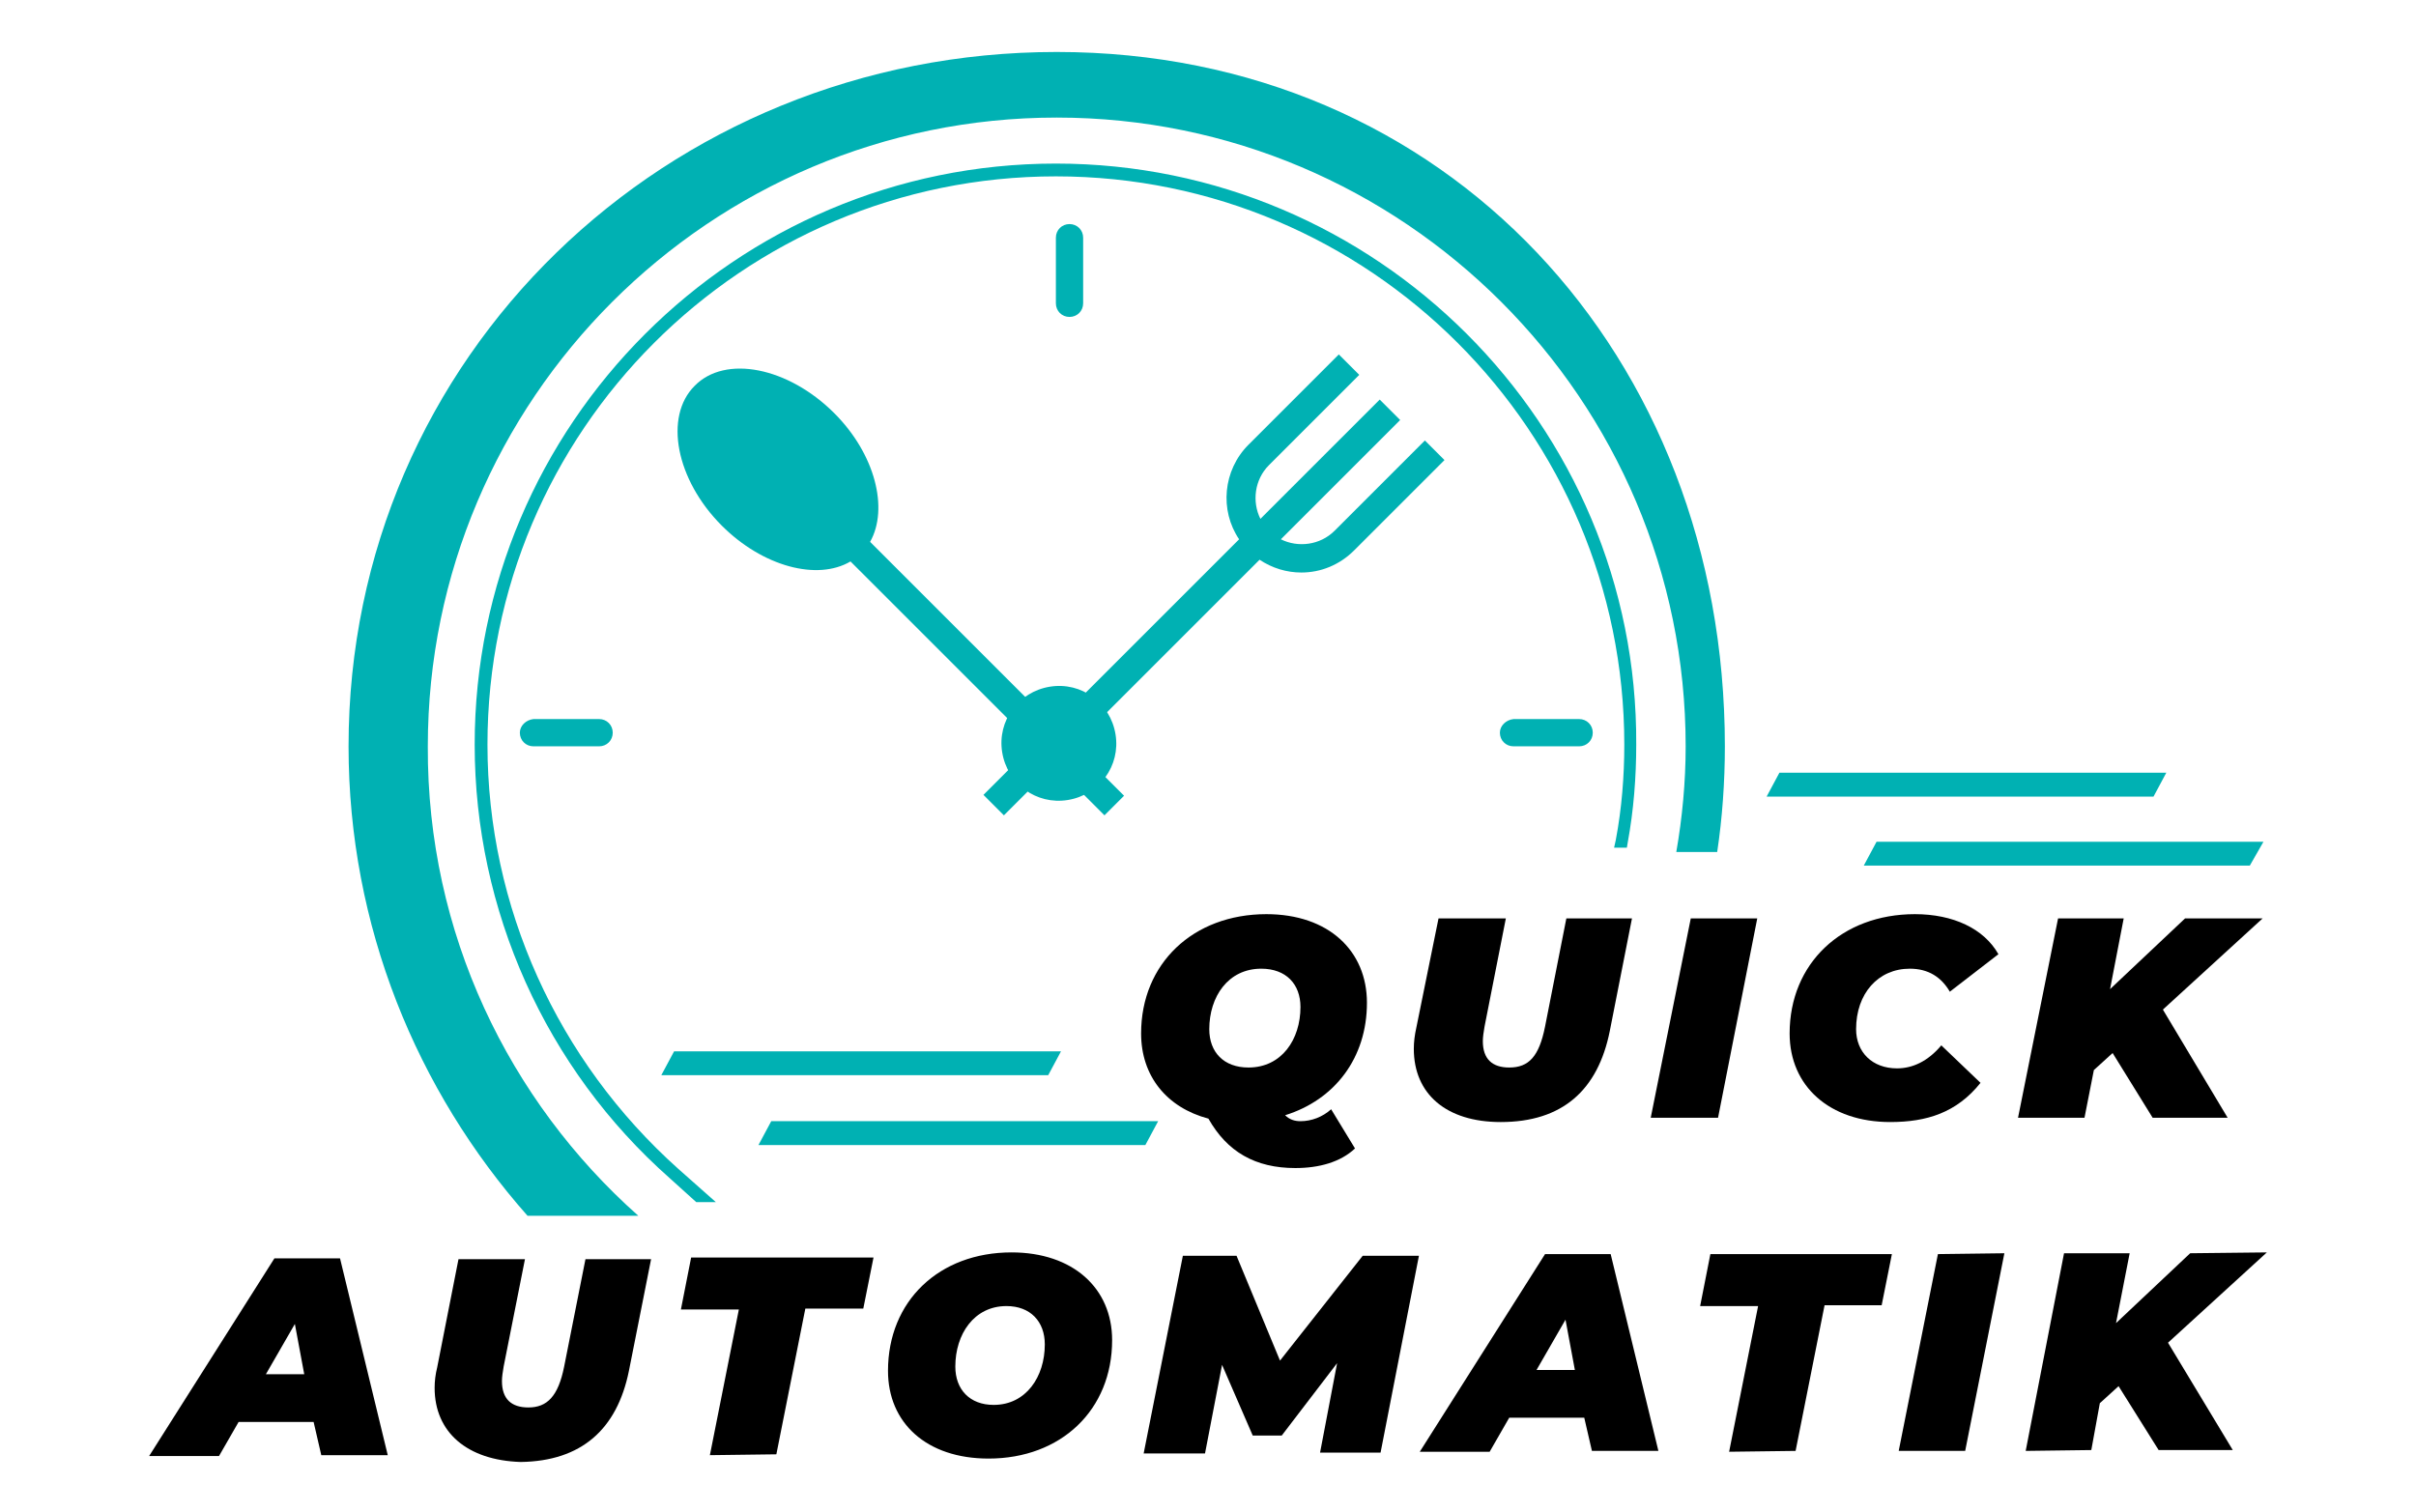 <?xml version="1.0" encoding="utf-8"?>
<!-- Generator: Adobe Illustrator 22.0.0, SVG Export Plug-In . SVG Version: 6.00 Build 0)  -->
<svg version="1.1" id="Calque_1" xmlns="http://www.w3.org/2000/svg" xmlns:xlink="http://www.w3.org/1999/xlink" x="0px" y="0px"
	 viewBox="0 0 283.5 177.5" style="enable-background:new 0 0 283.5 177.5;" xml:space="preserve">
<style type="text/css">
	.st0{fill:#00B1B3;}
</style>
<g>
	<path class="st0" d="M131.9,93.4l-29.8-29.8c2.2-3.9,0.6-10.3-4.2-15.1c-5.4-5.4-12.8-6.9-16.4-3.2c-3.6,3.6-2.2,11,3.2,16.4
		c4.8,4.8,11.2,6.5,15.1,4.2l29.8,29.8L131.9,93.4z"/>
	<path class="st0" d="M167.2,51.7l-10.6,10.6c-1.7,1.7-4.3,2-6.3,1l14-14l-2.4-2.4l-14,14c-1-2-0.7-4.6,1-6.3L159.5,44l-2.4-2.4
		l-10.6,10.6c-3,3-3.4,7.7-1.1,11.1l-30,30l2.4,2.4l30-30c1.5,1,3.2,1.5,4.9,1.5c2.3,0,4.5-0.9,6.2-2.6L169.5,54L167.2,51.7z"/>
	<path d="M36.8,166.9l-8.8,0l-2.3,4l-8.2,0l14.7-23.2l7.7,0l5.6,23.1l-7.8,0L36.8,166.9z M35.7,161.3l-1.1-5.9l-3.4,5.9L35.7,161.3z
		"/>
	<path d="M51,162.9c0-0.8,0.1-1.6,0.3-2.4l2.5-12.7l7.8,0l-2.5,12.6c-0.1,0.6-0.2,1.2-0.2,1.7c0,2.1,1.1,3.1,3.1,3.1
		c2.2,0,3.5-1.3,4.2-4.8l2.5-12.6l7.7,0l-2.6,13.1c-1.4,6.9-5.6,10.6-12.7,10.7C54.8,171.4,51,168.1,51,162.9"/>
	<polygon points="86.7,153.7 79.9,153.7 81.1,147.6 102.5,147.6 101.3,153.6 94.5,153.6 91.1,170.7 83.3,170.8 	"/>
	<path d="M104.2,160.9c0-8.2,6-13.9,14.5-13.9c7.2,0,11.8,4.2,11.8,10.3c0,8.2-6,13.9-14.5,13.9C108.7,171.2,104.2,167,104.2,160.9
		 M122.6,157.8c0-2.7-1.7-4.5-4.5-4.5c-3.8,0-6,3.3-6,7.1c0,2.7,1.7,4.5,4.5,4.5C120.4,164.9,122.6,161.6,122.6,157.8"/>
	<polygon points="166.5,147.4 162,170.5 154.9,170.5 156.9,160 150.4,168.5 147,168.5 143.4,160.2 141.4,170.6 134.2,170.6 
		138.8,147.4 145.1,147.4 150.2,159.7 159.9,147.4 	"/>
	<path d="M185.9,166.4l-8.8,0l-2.3,4l-8.2,0l14.7-23.2l7.7,0l5.6,23.1l-7.8,0L185.9,166.4z M184.8,160.8l-1.1-5.9l-3.4,5.9
		L184.8,160.8z"/>
	<polygon points="206.3,153.3 199.5,153.3 200.7,147.2 222,147.2 220.8,153.2 214.1,153.2 210.7,170.3 202.9,170.4 	"/>
	<polygon points="227.4,147.2 235.2,147.1 230.6,170.3 222.8,170.3 	"/>
	<polygon points="254.4,157.6 262,170.2 253.3,170.2 248.6,162.7 246.4,164.7 245.4,170.2 237.7,170.3 242.2,147.1 249.9,147.1 
		248.3,155.3 257,147.1 266,147 	"/>
	<path d="M156.2,130.2l2.8,4.6c-1.7,1.6-4.2,2.3-7,2.3c-4.7,0-8-1.9-10.2-5.8c-4.9-1.3-7.9-5-7.9-10c0-8.2,6.1-14,14.7-14
		c7.3,0,11.8,4.3,11.8,10.4c0,6.5-3.8,11.4-9.6,13.2c0.5,0.5,1.1,0.7,1.8,0.7C153.9,131.6,155.2,131.1,156.2,130.2 M141.9,120.8
		c0,2.7,1.7,4.5,4.6,4.5c3.9,0,6.1-3.3,6.1-7.1c0-2.7-1.7-4.5-4.6-4.5C144.1,113.7,141.9,117,141.9,120.8"/>
	<path d="M165.9,123.1c0-0.8,0.1-1.6,0.3-2.5l2.6-12.8h7.9l-2.5,12.7c-0.1,0.6-0.2,1.2-0.2,1.7c0,2.1,1.1,3.1,3.1,3.1
		c2.3,0,3.5-1.3,4.2-4.8l2.5-12.7h7.7l-2.6,13.2c-1.4,7-5.6,10.7-12.8,10.7C169.7,131.7,165.9,128.4,165.9,123.1"/>
	<polygon points="198.4,107.8 206.2,107.8 201.6,131.2 193.7,131.2 	"/>
	<path d="M210,121.3c0-8.2,6.1-14,14.7-14c4.5,0,8.1,1.7,9.8,4.7l-5.7,4.4c-1-1.7-2.5-2.7-4.7-2.7c-3.7,0-6.3,2.9-6.3,7.1
		c0,2.7,1.9,4.6,4.8,4.6c1.8,0,3.6-0.8,5.2-2.7l4.6,4.4c-2.8,3.5-6.3,4.6-10.6,4.6C214.7,131.7,210,127.5,210,121.3"/>
	<polygon points="253.8,118.5 261.4,131.2 252.6,131.2 247.9,123.6 245.7,125.6 244.6,131.2 236.8,131.2 241.5,107.8 249.2,107.8 
		247.6,116.1 256.4,107.8 265.5,107.8 	"/>
	<path class="st0" d="M74.9,142.7h-13c-13-14.7-21-34-21-55.1c0-45.8,37.3-81.5,83.1-81.5c45.8,0,78.4,35.7,78.4,81.5
		c0,4.2-0.3,8.4-0.9,12.4h-4.8c0.7-4,1.1-8.2,1.1-12.4c0-40.7-33.1-73.8-73.8-73.8c-40.7,0-73.8,33.1-73.8,73.8
		C50.1,109.5,59.7,129.2,74.9,142.7 M125.5,26.3c-0.9,0-1.6,0.7-1.6,1.6v7.7c0,0.9,0.7,1.6,1.6,1.6c0.9,0,1.6-0.7,1.6-1.6v-7.7
		C127.1,27,126.4,26.3,125.5,26.3 M61,86c0,0.9,0.7,1.6,1.6,1.6h7.7c0.9,0,1.6-0.7,1.6-1.6c0-0.9-0.7-1.6-1.6-1.6h-7.7
		C61.7,84.5,61,85.2,61,86 M176,86c0,0.9,0.7,1.6,1.6,1.6h7.7c0.9,0,1.6-0.7,1.6-1.6c0-0.9-0.7-1.6-1.6-1.6h-7.7
		C176.7,84.5,176,85.2,176,86 M123.9,19.2c-37.6,0-68.2,30.6-68.2,68.2c0,19.4,8.3,38,22.9,50.9l3.1,2.8H84l-4.4-3.9
		c-14.2-12.7-22.4-30.8-22.4-49.8c0-36.8,29.9-66.7,66.7-66.7c36.8,0,66.7,29.9,66.7,66.7c0,3.7-0.3,7.5-1,11.2l-0.2,0.9h1.5
		l0.1-0.6c0.7-3.8,1-7.7,1-11.5C192.2,49.8,161.5,19.2,123.9,19.2 M130.9,86.2c0.6,3.7-1.9,7.1-5.6,7.7c-3.7,0.6-7.1-1.9-7.7-5.6
		c-0.6-3.7,1.9-7.1,5.6-7.7C126.9,80,130.3,82.5,130.9,86.2 M265.6,98.8h-45.4l-1.5,2.8H264L265.6,98.8z M254.2,90.7h-45.4l-1.5,2.8
		h45.4L254.2,90.7z M135.9,131.6H90.5l-1.5,2.8h45.4L135.9,131.6z M124.5,123.4H79.1l-1.5,2.8h45.4L124.5,123.4z"/>
</g>
</svg>
